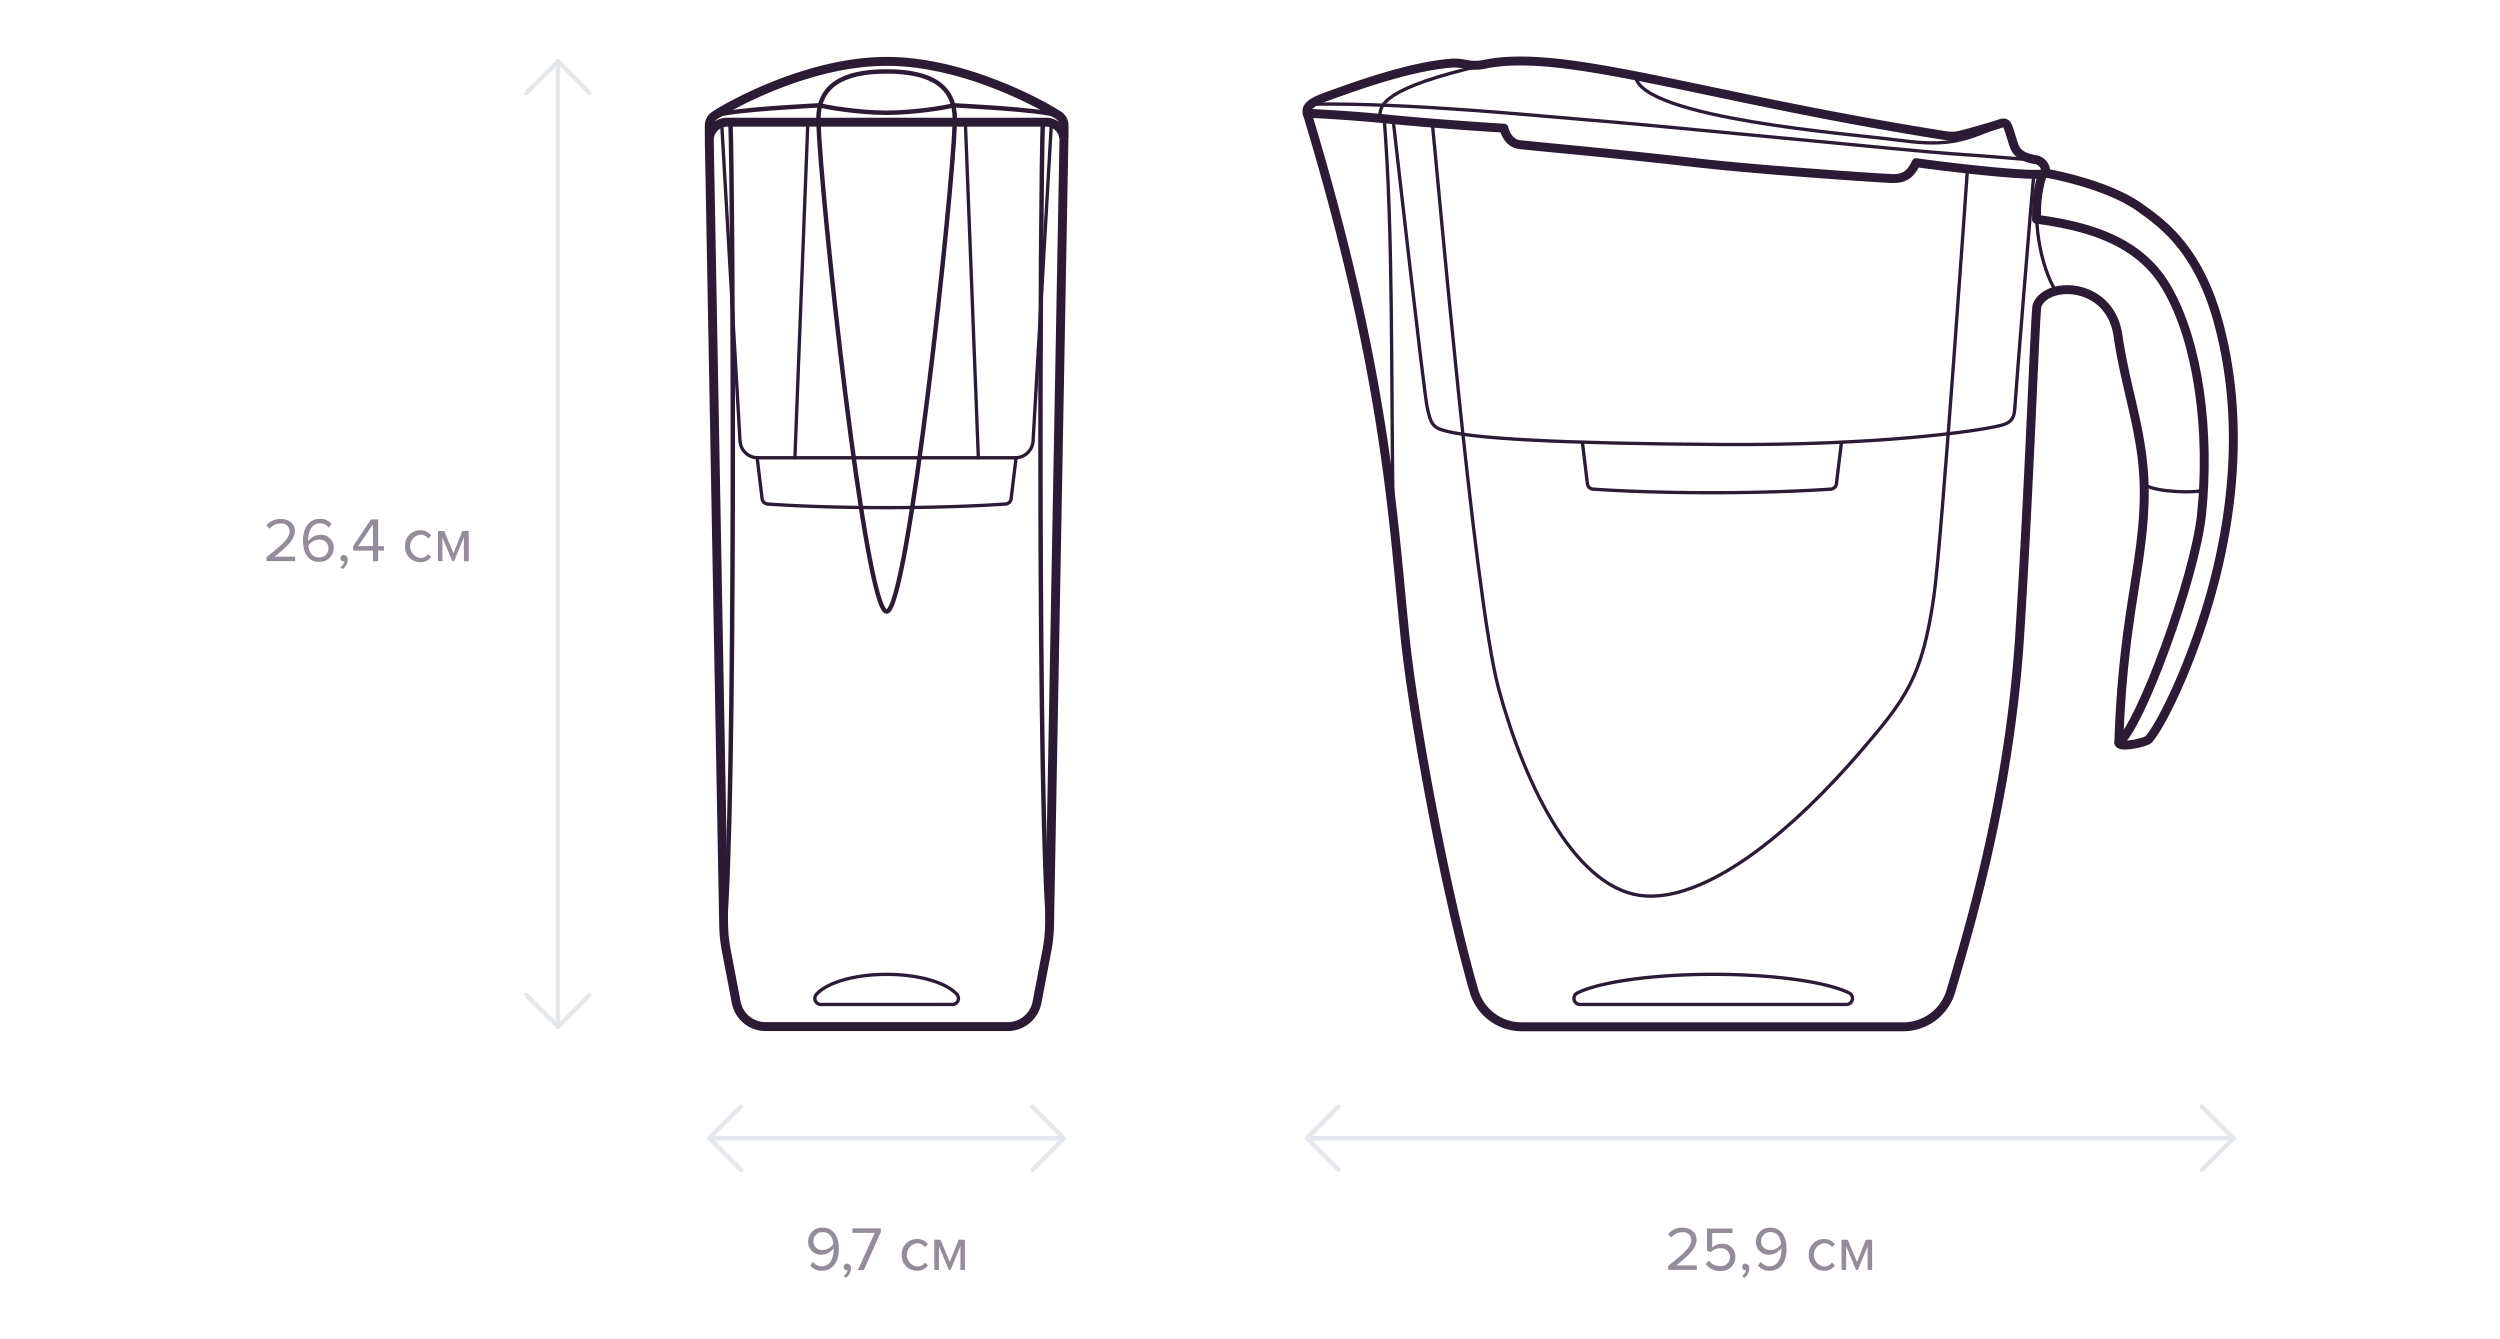 <svg id="Pitchers" xmlns="http://www.w3.org/2000/svg" viewBox="0 0 560 300">
  <defs>
    <style>
      .cls-1, .cls-2, .cls-3, .cls-4 {
        fill: none;
        stroke-linecap: round;
        stroke-linejoin: round;
      }

      .cls-1, .cls-2, .cls-3 {
        stroke: #2b1b35;
      }

      .cls-1 {
        stroke-width: 0.75px;
      }

      .cls-2 {
        stroke-width: 2px;
      }

      .cls-4 {
        stroke: #e4e7eb;
      }

      .cls-5 {
        fill: #2b1b35;
        opacity: 0.5;
      }
    </style>
  </defs>
  <title>New_Design_Water_filters_sizes_RU</title>
  <g>
    <g>
      <path class="cls-1" d="M292.81,25.39C310.39,83.32,312,115.79,314.66,142c1.9,19,9.19,58.11,15.52,80a11.09,11.09,0,0,0,10.67,8h85.54A11.11,11.11,0,0,0,437,222c4.49-15.23,13.19-44.47,15.42-79.82,2.28-36.09,3.47-72.63,3.88-73.72,2.11-5.66,16.35-5.42,18.12,6.67,1.9,13,5.89,22.3,5.89,35.21,0,15.77-4.78,27.36-5.69,56,0,1.3,6,0,6.69-.72,3.34-3.84,11.29-20.5,15.53-38.78,4.33-18.66,4.74-37.09.18-54.24-4.52-17-12.91-22.68-17.52-26-7.77-5.6-21.37-7.83-21.37-7.83"/>
      <path class="cls-2" d="M292.81,25.39C310.39,83.32,312,115.79,314.66,142c1.9,19,9.19,58.11,15.52,80a11.09,11.09,0,0,0,10.67,8h85.54A11.11,11.11,0,0,0,437,222c4.49-15.23,13.19-44.47,15.42-79.82,2.28-36.09,3.47-72.63,3.88-73.72,2.11-5.66,16.35-5.42,18.12,6.67,1.9,13,5.89,22.3,5.89,35.21,0,15.77-4.78,27.36-5.69,56,0,1.3,6,0,6.69-.72,3.34-3.84,11.29-20.5,15.53-38.78,4.33-18.66,4.74-37.09.18-54.24-4.52-17-12.91-22.68-17.52-26-7.77-5.6-21.37-7.83-21.37-7.83"/>
      <path class="cls-1" d="M320.83,27.57c0.83,7.23,9.37,106.51,14.85,126.66,6,22.15,17.63,45.71,33.09,46.48,14.52,0.72,33.23-15.19,47.92-32.29,10.27-11.95,13.87-16.63,16.49-34.76,1.74-12,7.53-95.77,7.53-95.77"/>
      <path class="cls-1" d="M292.81,25.39c3.91,0.12,12.28.7,17.22,1.21,12.4,1.26,26.85,2.11,26.85,2.11,0.18,0.78,1,3.43,3.61,3.7C352,33.57,363.23,34.54,380,36.47,394,38.07,422.25,40,424.11,40c2.83,0,4-1.28,5.12-3.56,6.17,0.9,28.51,3.55,29,2.28a2.74,2.74,0,0,0-2.56-3c-2.07-.4-3.48-1.12-4.18-2.35-0.57-1-1.28-4.1-1.85-5.25-0.31-.63-0.83-0.69-1.65-0.4s-6.11,1.89-8.88,2.54c-1.68.39-2.5,0.26-4.79-.11-54-8.66-84.16-19.39-101.74-15.76-3.53.73-4.46-.48-7.59-0.23-9.68.79-22.27,5.49-27.33,7.29-2.25.8-5.45,2-4.82,3.85"/>
      <path class="cls-1" d="M448.63,27.64c-9.66,4.81-14.08,5-24.21,3.66-8.88-1.21-56.83-4.78-58.08-14.23"/>
      <path class="cls-1" d="M293.78,23.33C316,23,344.69,26,356,26.89c11.49,0.85,73,7,81,7.54,7.37,0.47,19,1.46,19,1.46"/>
      <path class="cls-1" d="M312.06,115.78c-0.49-34.17,0-63.78-2-89.19"/>
      <path class="cls-1" d="M312.06,26.8s7,62.14,7.66,64.58c0.54,2.07.64,4,3,4.82,5.72,2.08,27.46,3.14,62.86,3.37s57.63-3,62.69-4.3c2.54-.68,2.95-1.87,3.07-4.15,0.14-2.73,4-50.54,4.25-52"/>
      <path class="cls-1" d="M413.58,225a1.36,1.36,0,0,0,.63-2.57c-4.93-2.45-16.71-4.18-30.45-4.18s-25.52,1.73-30.45,4.18a1.36,1.36,0,0,0,.63,2.57h59.64Z"/>
      <path class="cls-1" d="M460.49,65.17c-3.2-5-6-17-3-26.15"/>
      <path class="cls-2" d="M456.22,49.11A29.11,29.11,0,0,1,457.51,39"/>
      <path class="cls-1" d="M456.37,49.11c10.37,1.44,22.37,4.25,28.79,15,7.5,12.55,9.84,33.17,8,51-1.48,14.36-13.79,47.68-18.49,51.2"/>
      <path class="cls-2" d="M292.81,25.39c3.91,0.12,12.28.7,17.22,1.21,12.4,1.26,26.85,2.11,26.85,2.11,0.18,0.78,1,3.43,3.61,3.7C352,33.57,363.23,34.54,380,36.47,394,38.07,422.25,40,424.11,40c2.83,0,4-1.28,5.12-3.56,6.17,0.9,28.51,3.55,29,2.28a2.74,2.74,0,0,0-2.56-3c-2.07-.4-3.48-1.12-4.18-2.35-0.57-1-1.28-4.1-1.85-5.25-0.31-.63-0.83-0.69-1.65-0.4s-6.11,1.89-8.88,2.54c-1.68.39-2.5,0.26-4.79-.11-54-8.66-84.16-19.39-101.74-15.76-3.53.73-4.46-.48-7.59-0.23-9.68.79-22.27,5.49-27.33,7.29-2.25.8-5.45,2-4.82,3.85"/>
      <path class="cls-2" d="M456.22,49.11c10.37,1.44,22.52,4.25,28.94,15,7.5,12.55,9.84,33.17,8,51-1.48,14.36-13.79,47.68-18.49,51.2"/>
      <path class="cls-1" d="M493.58,109.89c-4.72.78-13.12-.2-13.22-1.66"/>
      <path class="cls-1" d="M309.18,26.51c-0.47-3,.93-6.88,23.36-12"/>
      <path class="cls-1" d="M412.47,99.2l-1.11,9.17a1.35,1.35,0,0,1-1.25,1.19c-3.14.22-12.76,0.81-26.64,0.81s-23.5-.58-26.64-0.81a1.35,1.35,0,0,1-1.25-1.19l-1.11-9.17"/>
    </g>
    <g>
      <path class="cls-3" d="M158.88,31.46l3.22,175.77a33.49,33.49,0,0,0,.59,5.67l2.22,11.62a6.7,6.7,0,0,0,6.58,5.44h54.22a6.7,6.7,0,0,0,6.58-5.44l2.22-11.62a33.52,33.52,0,0,0,.59-5.67l3.22-175.77a4,4,0,0,0-4-4.09H162.9A4,4,0,0,0,158.88,31.46Z"/>
      <path class="cls-3" d="M213.88,27.36C213.42,43.11,203.39,137,198.6,137S183.78,43.11,183.33,27.36"/>
      <path class="cls-3" d="M163.62,27.36c0.6,14.09,1.24,154.36-1.42,181.83"/>
      <path class="cls-3" d="M233.6,27.36C233,41.45,232.35,181.72,235,209.19"/>
      <path class="cls-3" d="M158.88,30.53V28.11A2.66,2.66,0,0,1,160,25.93c2-1.42,20.3-12.18,38.62-12.18s36.63,10.76,38.62,12.18a2.66,2.66,0,0,1,1.11,2.17v2.42"/>
      <path class="cls-2" d="M158.88,31.46l3.22,175.77a33.49,33.49,0,0,0,.59,5.67l2.22,11.62a6.7,6.7,0,0,0,6.58,5.44h54.22a6.7,6.7,0,0,0,6.58-5.44l2.22-11.62a33.52,33.52,0,0,0,.59-5.67l3.22-175.77a4,4,0,0,0-4-4.09H162.9A4,4,0,0,0,158.88,31.46Z"/>
      <path class="cls-2" d="M158.88,30.53V28.11A2.66,2.66,0,0,1,160,25.93c2-1.42,20.3-12.18,38.62-12.18s36.63,10.76,38.62,12.18a2.66,2.66,0,0,1,1.11,2.17v2.42"/>
      <path class="cls-3" d="M237.22,25.93c-4.18-1.46-22.8-2.24-23.7-2.35-1.12.45-8.89,1.68-14.92,1.68S184.8,24,183.68,23.58c-0.89.11-19.52,0.89-23.7,2.35"/>
      <path class="cls-3" d="M213.88,26.71C213.88,19.56,209,16,198.6,16s-15.28,3.57-15.28,10.72"/>
      <g>
        <path class="cls-1" d="M161.69,28.16l4.07,70.57a4,4,0,0,0,4,3.81h57.65a4,4,0,0,0,4-3.81l4.07-70.57"/>
        <path class="cls-1" d="M227.6,102.54l-1.11,9.17a1.35,1.35,0,0,1-1.25,1.19c-3.14.22-12.76,0.81-26.64,0.81s-23.5-.58-26.64-0.81a1.35,1.35,0,0,1-1.25-1.19l-1.11-9.17"/>
        <g>
          <line class="cls-1" x1="178.06" y1="102.54" x2="180.96" y2="27.36"/>
          <line class="cls-1" x1="219.15" y1="102.54" x2="216.24" y2="27.36"/>
        </g>
      </g>
      <path class="cls-1" d="M213.32,225a1.35,1.35,0,0,0,1.08-2.19c-2.25-2.65-8.47-4.55-15.79-4.55s-13.54,1.9-15.79,4.55a1.35,1.35,0,0,0,1.08,2.19h29.42Z"/>
    </g>
    <line class="cls-4" x1="124.97" y1="13.75" x2="124.97" y2="229.97"/>
    <polyline class="cls-4" points="117.89 20.82 124.97 13.75 132.04 20.82"/>
    <polyline class="cls-4" points="132.04 222.9 124.97 229.97 117.89 222.9"/>
    <line class="cls-4" x1="238.33" y1="254.97" x2="158.88" y2="254.97"/>
    <polyline class="cls-4" points="231.26 247.9 238.33 254.97 231.26 262.04"/>
    <polyline class="cls-4" points="165.95 262.04 158.88 254.97 165.95 247.9"/>
    <line class="cls-4" x1="500.29" y1="254.97" x2="292.77" y2="254.97"/>
    <polyline class="cls-4" points="493.22 247.9 500.29 254.97 493.22 262.04"/>
    <polyline class="cls-4" points="299.84 262.04 292.77 254.97 299.84 247.9"/>
    <g>
      <path class="cls-5" d="M59.69,125.71v-0.92c3.36-2.65,5.18-4.2,5.18-5.81a1.75,1.75,0,0,0-1.95-1.71,3.12,3.12,0,0,0-2.54,1.18l-0.71-.74a4,4,0,0,1,3.25-1.47c1.55,0,3.14.88,3.14,2.75s-1.93,3.64-4.54,5.7H66.1v1H59.69Z"/>
      <path class="cls-5" d="M67.87,121.06c0-2.54,1.18-4.83,3.8-4.83a3.25,3.25,0,0,1,2.59,1.12l-0.59.87a2.4,2.4,0,0,0-2-1c-1.81,0-2.63,1.83-2.63,3.67a3,3,0,0,0,0,.36,3.36,3.36,0,0,1,2.65-1.46,2.82,2.82,0,0,1,3.05,3,3.07,3.07,0,0,1-3.28,3.05C68.87,125.88,67.87,123.6,67.87,121.06Zm5.7,1.81a1.93,1.93,0,0,0-2.16-2,2.87,2.87,0,0,0-2.34,1.4c0.11,1.16.73,2.59,2.35,2.59A2,2,0,0,0,73.58,122.87Z"/>
      <path class="cls-5" d="M76.75,127.49l-0.52-.43a2.09,2.09,0,0,0,.91-1.3,0.66,0.66,0,0,1-.2,0,0.67,0.67,0,0,1-.67-0.71,0.75,0.75,0,0,1,.74-0.76,1,1,0,0,1,.88,1.06A2.7,2.7,0,0,1,76.75,127.49Z"/>
      <path class="cls-5" d="M83.54,125.71v-2.37H79.1v-1l4-6h1.6v6H86v1H84.71v2.37H83.54Zm0-8.26-3.28,4.87h3.28v-4.87Z"/>
      <path class="cls-5" d="M90.74,122.32a3.34,3.34,0,0,1,3.38-3.54A2.89,2.89,0,0,1,96.59,120l-0.7.64a2,2,0,0,0-1.72-.88,2.63,2.63,0,0,0,0,5.22,2,2,0,0,0,1.72-.88l0.7,0.64a2.89,2.89,0,0,1-2.48,1.18A3.35,3.35,0,0,1,90.74,122.32Z"/>
      <path class="cls-5" d="M103.91,125.71V120.4l-2.2,5.31h-0.39l-2.21-5.31v5.31h-1v-6.77h1.39l2.07,5,2-5H105v6.77h-1.05Z"/>
    </g>
    <g>
      <path class="cls-5" d="M181.51,283.5l0.59-.87a2.41,2.41,0,0,0,2,1c1.89,0,2.63-1.89,2.63-3.66a3.48,3.48,0,0,0,0-.38,3.35,3.35,0,0,1-2.63,1.46,2.84,2.84,0,0,1-3.07-3,3.07,3.07,0,0,1,3.26-3.05c2.62,0,3.61,2.28,3.61,4.83s-1.18,4.82-3.8,4.82A3.25,3.25,0,0,1,181.51,283.5Zm5.17-4.89c-0.1-1.16-.71-2.61-2.34-2.61a2,2,0,0,0-2.14,2,1.93,1.93,0,0,0,2.16,2A2.8,2.8,0,0,0,186.68,278.61Z"/>
      <path class="cls-5" d="M189.49,286.25l-0.52-.43a2.09,2.09,0,0,0,.91-1.3l-0.2,0a0.67,0.67,0,0,1-.67-0.71,0.75,0.75,0,0,1,.74-0.76,1,1,0,0,1,.88,1.06A2.71,2.71,0,0,1,189.49,286.25Z"/>
      <path class="cls-5" d="M192.17,284.47l3.77-8.31h-5v-1h6.37v0.8l-3.82,8.54h-1.29Z"/>
      <path class="cls-5" d="M202,281.08a3.34,3.34,0,0,1,3.38-3.54,2.9,2.9,0,0,1,2.48,1.18l-0.7.64a2,2,0,0,0-1.72-.88,2.63,2.63,0,0,0,0,5.22,2,2,0,0,0,1.72-.88l0.7,0.64a2.9,2.9,0,0,1-2.48,1.18A3.35,3.35,0,0,1,202,281.08Z"/>
      <path class="cls-5" d="M215.13,284.47v-5.31l-2.2,5.31h-0.39l-2.21-5.31v5.31h-1.05V277.7h1.39l2.07,5,2-5h1.4v6.77h-1.05Z"/>
    </g>
    <g>
      <path class="cls-5" d="M373.67,284.47v-0.92c3.36-2.65,5.18-4.2,5.18-5.81a1.75,1.75,0,0,0-1.95-1.71,3.12,3.12,0,0,0-2.54,1.18l-0.71-.74a4,4,0,0,1,3.25-1.47c1.55,0,3.14.88,3.14,2.75s-1.93,3.64-4.54,5.7h4.58v1h-6.42Z"/>
      <path class="cls-5" d="M382.07,283.14l0.71-.77a3.07,3.07,0,0,0,2.58,1.23,2,2,0,0,0,2.16-2,2,2,0,0,0-2.14-2,2.93,2.93,0,0,0-2.16.88l-0.85-.29v-5h5.71v1h-4.55v3.25a3.16,3.16,0,0,1,2.19-.84,2.86,2.86,0,0,1,3,3,3.06,3.06,0,0,1-3.32,3.08A3.82,3.82,0,0,1,382.07,283.14Z"/>
      <path class="cls-5" d="M390.72,286.25l-0.52-.43a2.09,2.09,0,0,0,.91-1.3l-0.2,0a0.67,0.67,0,0,1-.67-0.71,0.75,0.75,0,0,1,.74-0.76,1,1,0,0,1,.88,1.06A2.7,2.7,0,0,1,390.72,286.25Z"/>
      <path class="cls-5" d="M393.8,283.5l0.59-.87a2.41,2.41,0,0,0,2,1c1.89,0,2.63-1.89,2.63-3.66a3.48,3.48,0,0,0,0-.38,3.35,3.35,0,0,1-2.63,1.46,2.84,2.84,0,0,1-3.07-3,3.07,3.07,0,0,1,3.26-3.05c2.62,0,3.61,2.28,3.61,4.83s-1.18,4.82-3.8,4.82A3.25,3.25,0,0,1,393.8,283.5Zm5.17-4.89c-0.1-1.16-.71-2.61-2.34-2.61a2,2,0,0,0-2.14,2,1.93,1.93,0,0,0,2.16,2A2.8,2.8,0,0,0,399,278.61Z"/>
      <path class="cls-5" d="M405.17,281.08a3.34,3.34,0,0,1,3.38-3.54,2.9,2.9,0,0,1,2.48,1.18l-0.7.64a2,2,0,0,0-1.72-.88,2.63,2.63,0,0,0,0,5.22,2,2,0,0,0,1.72-.88l0.7,0.64a2.9,2.9,0,0,1-2.48,1.18A3.35,3.35,0,0,1,405.17,281.08Z"/>
      <path class="cls-5" d="M418.35,284.47v-5.31l-2.2,5.31h-0.39l-2.21-5.31v5.31h-1.05V277.7h1.39l2.07,5,2-5h1.4v6.77h-1.05Z"/>
    </g>
  </g>
</svg>
